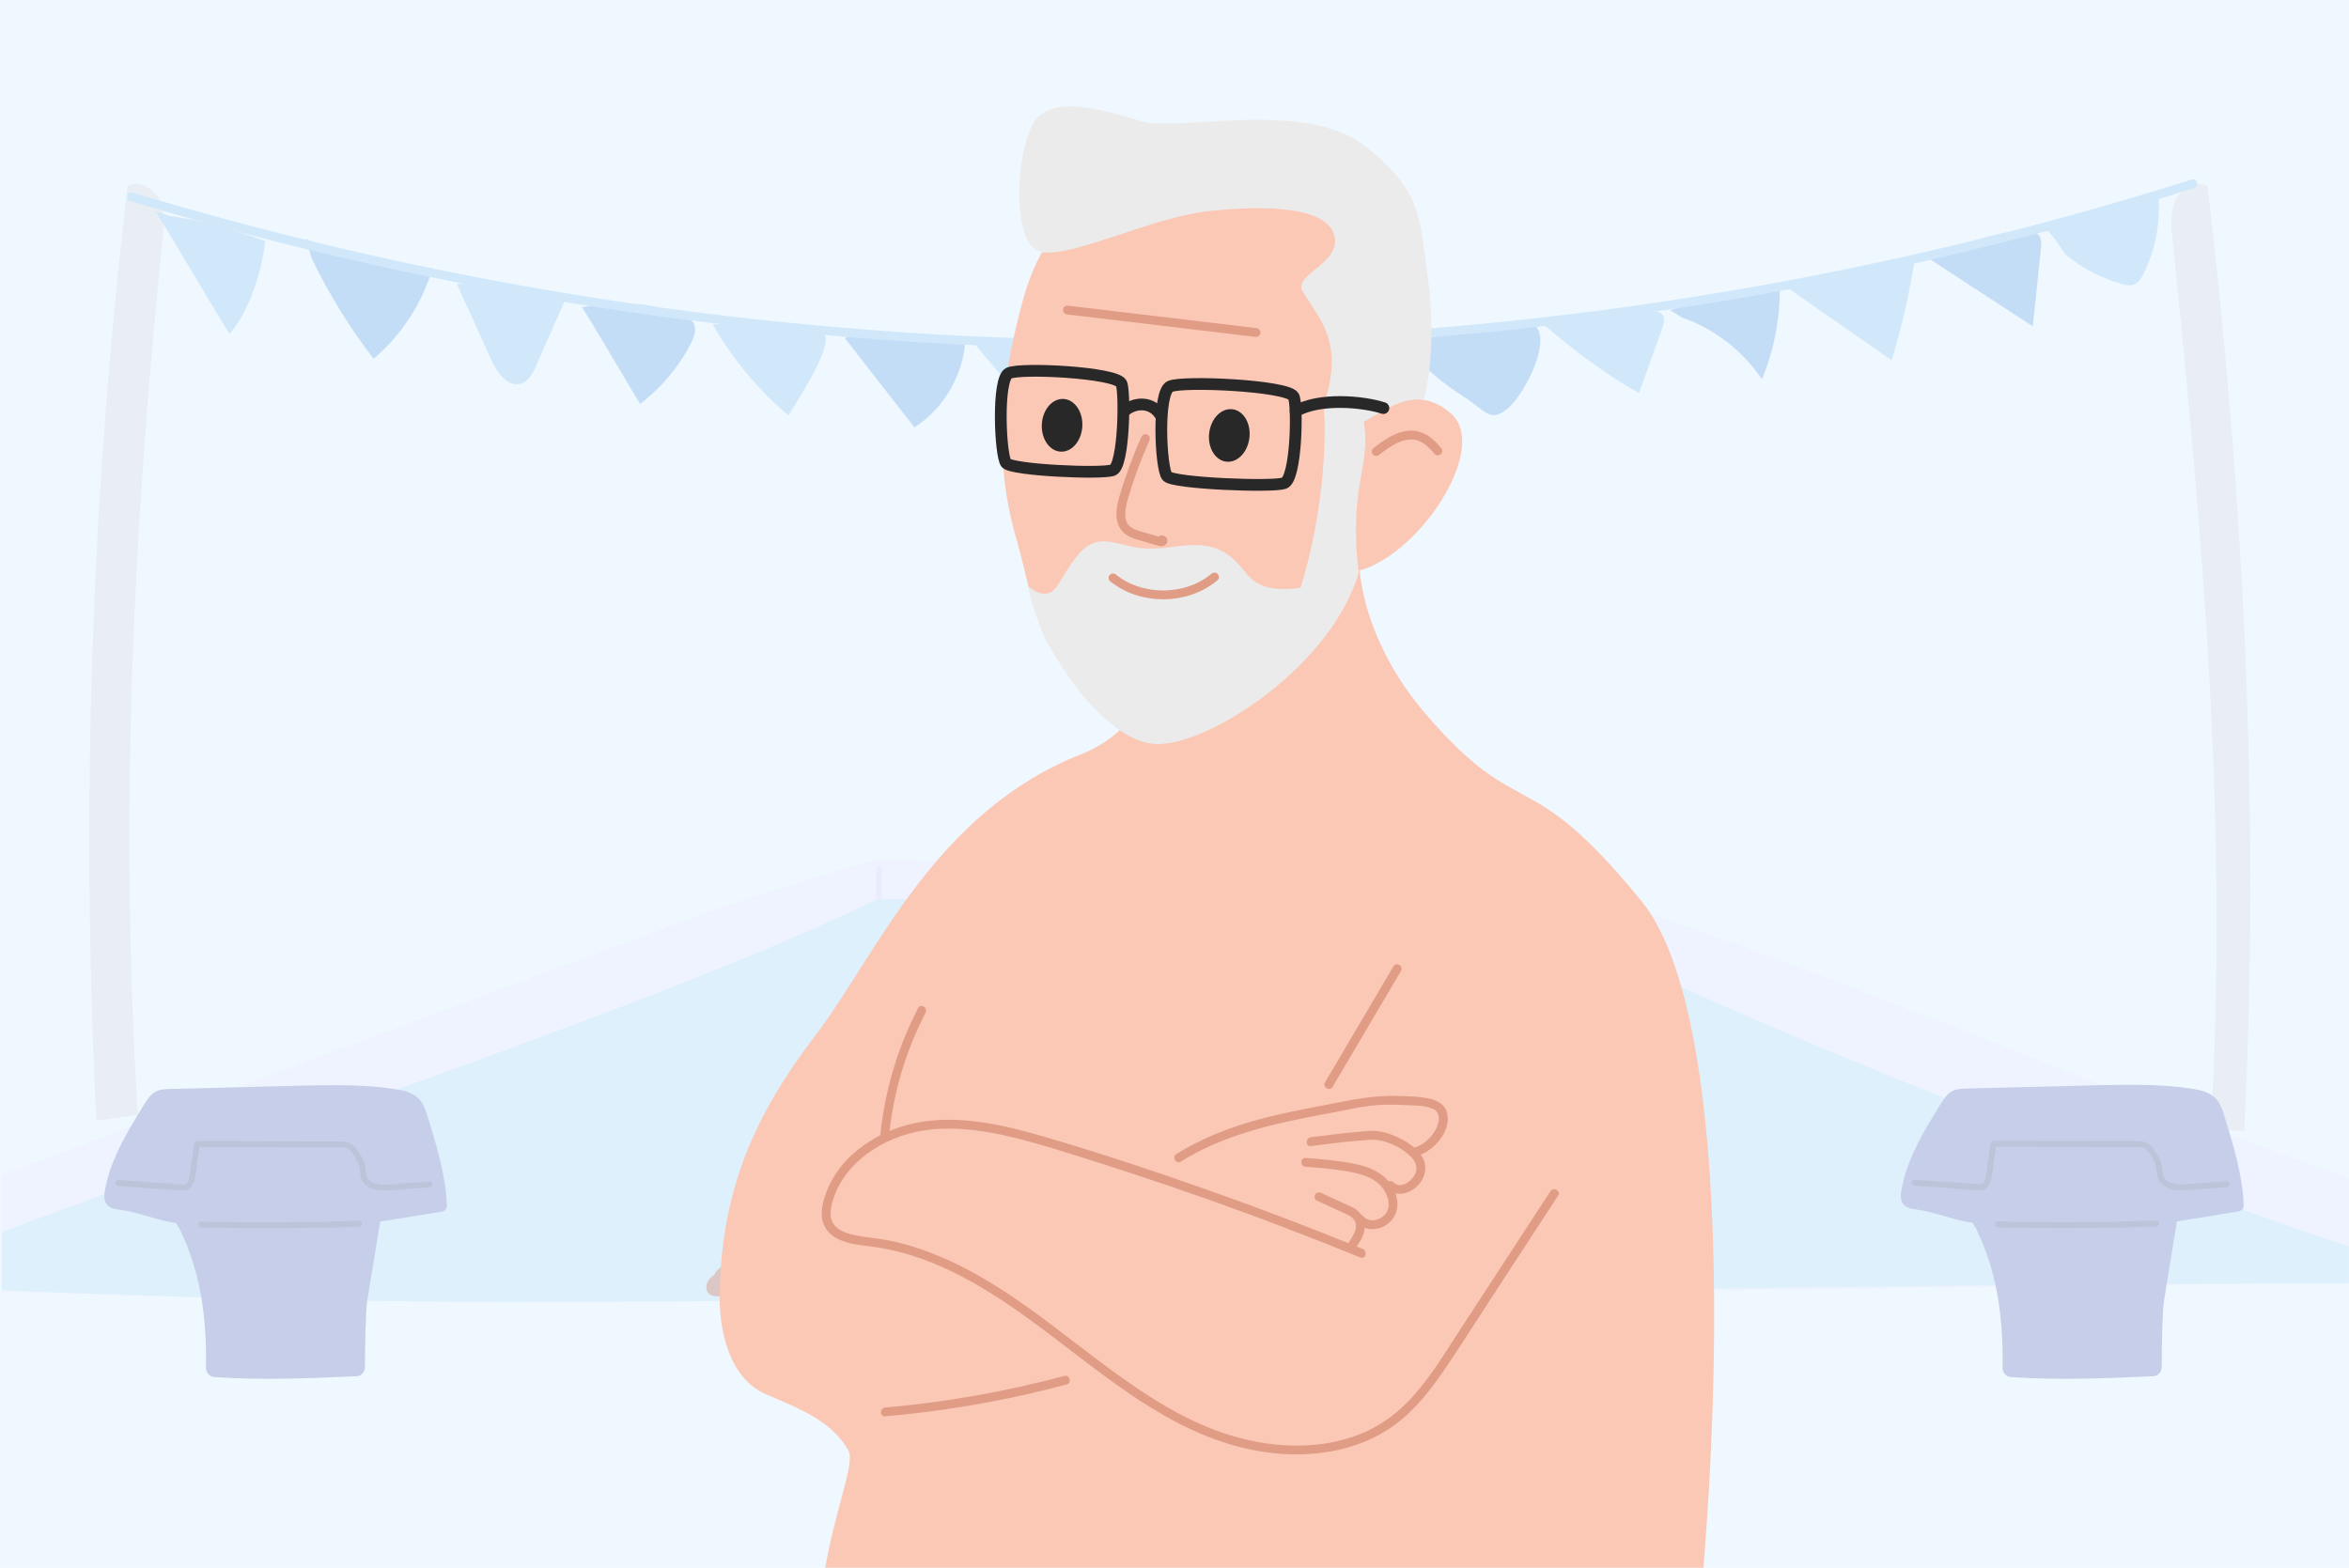 <?xml version="1.0" encoding="UTF-8"?>
<svg xmlns="http://www.w3.org/2000/svg" xmlns:xlink="http://www.w3.org/1999/xlink" viewBox="0 0 400 267">
  <defs>
    <style>
      .cls-1, .cls-2, .cls-3, .cls-4, .cls-5, .cls-6 {
        fill: none;
      }

      .cls-7 {
        fill: #ffbb5c;
      }

      .cls-2 {
        stroke-miterlimit: 10;
      }

      .cls-2, .cls-6 {
        stroke: #282828;
        stroke-width: 2px;
      }

      .cls-8 {
        fill: #ac826c;
      }

      .cls-9 {
        fill: #ebebeb;
      }

      .cls-10 {
        fill: #e09c85;
      }

      .cls-11 {
        fill: #70b8eb;
      }

      .cls-12 {
        fill: #454da1;
      }

      .cls-3 {
        stroke: #d1c9f7;
      }

      .cls-3, .cls-4, .cls-5, .cls-6 {
        stroke-linecap: round;
        stroke-linejoin: round;
      }

      .cls-13 {
        fill: #fbc8b6;
      }

      .cls-14 {
        fill: #a6d9f2;
      }

      .cls-15 {
        clip-path: url(#clippath-1);
      }

      .cls-16 {
        clip-path: url(#clippath-3);
      }

      .cls-17 {
        clip-path: url(#clippath-2);
      }

      .cls-18 {
        fill: #dd713c;
      }

      .cls-19 {
        fill: #3c8cdd;
      }

      .cls-20 {
        fill: #282828;
      }

      .cls-4 {
        stroke: #855c47;
      }

      .cls-21 {
        fill: #cf4517;
      }

      .cls-22 {
        opacity: .24;
      }

      .cls-23 {
        fill: #1a2066;
      }

      .cls-24 {
        fill: #ebe7fd;
      }

      .cls-25 {
        fill: #d1d1d1;
      }

      .cls-26 {
        fill: #eff7ff;
      }

      .cls-27 {
        clip-path: url(#clippath);
      }

      .cls-5 {
        stroke: #e09c85;
        stroke-width: 1.5px;
      }
    </style>
    <clipPath id="clippath">
      <rect class="cls-1" x="200" y="-302.02" width="181.09" height="253.95"/>
    </clipPath>
    <clipPath id="clippath-1">
      <rect class="cls-1" x=".32" y="111.95" width="399.65" height="150.83"/>
    </clipPath>
    <clipPath id="clippath-2">
      <rect class="cls-1" x="72.31" y="-302.02" width="205.55" height="253.95"/>
    </clipPath>
    <clipPath id="clippath-3">
      <rect class="cls-1" x="96.11" y="18.14" width="227.56" height="252.32"/>
    </clipPath>
  </defs>
  <g id="Background">
    <rect class="cls-26" x="-5.76" y="-11.11" width="422.4" height="289.22"/>
    <g class="cls-27">
      <g class="cls-22">
        <path id="Path_5458" data-name="Path 5458" class="cls-18" d="M235.98-26.06c-1.82-.02-7.05-.48-8.51.55-2.12,1.5,3.55,25.36,5.43,34.24,2.83,13.35,5.66,26.7,8.72,40.01,1.33,5.77,3.22,12.22,8.7,15.03,3.24,1.66,7.09,1.68,10.77,1.65l69.8-.35c4.07-.03,8.56-.2,11.54-2.83,1.77-1.56,2.72-3.76,3.62-5.89,5.34-12.62,10.68-25.28,14.56-38.38,1.28-4.32,2.4-8.68,3.89-12.94,1.7-4.82,3.88-9.49,5.13-14.43,1.3-5.11,4.97-13.6,1.14-15.17-8.04-1.64-23.3-.7-31.53-.77l-54.9-.47-48.36-.26Z"/>
      </g>
    </g>
    <g class="cls-22">
      <g class="cls-15">
        <g>
          <path class="cls-24" d="M453.6,218.13c-68.14-18.97-132.07-50.79-199.74-71.37,0,0-77.33.29-104.79-.34,0,0-20.25,5.84-30.69,9.72-55.61,20.71-111.22,41.42-166.84,62.13,2.34.18,4.68.36,7.03.54h3.19c72.76,2.47,143.68,3.42,216.48,2.48,14.97-.19,29.94-.39,44.92-.58,67.58-.88,135.17-1.76,202.75-2.64l27.7.06Z"/>
          <path class="cls-3" d="M149.66,148.1v4.96"/>
          <path class="cls-3" d="M253.86,148.7v4.96"/>
          <path class="cls-14" d="M149.38,153.16c-44.47,21.46-130.11,47.93-171.17,65.45,0,0,55.59,3.44,120.81,3.11,64.68-.32,80.49-.46,177.05-1.99,95.12-1.52,142.78-1.12,142.78-1.12-50.57-16.46-117.76-41.64-164.98-66.11l-104.48.66Z"/>
        </g>
      </g>
      <path class="cls-25" d="M23.46,189.84c-3.1-50.6-.92-98.7,4.23-149.13.23-2.22.44-4.57-.5-6.6-.94-2.03-3.5-3.48-5.47-2.42-6.2,52.78-7.97,106.07-5.3,159.14"/>
      <path class="cls-25" d="M376.43,192.51c3.1-50.6-1.32-101.37-6.48-151.79-.23-2.22-.44-4.57.5-6.6.94-2.03,3.5-3.48,5.47-2.42,6.2,52.78,8.91,107.8,6.24,160.87"/>
      <path class="cls-11" d="M26.47,35.98c3.95,6.28,8.68,14.62,12.63,20.9,3.38-4.01,5.52-10.61,6.05-15.83-5.33-1.9-10.72-3.57-16.33-4.28"/>
      <path class="cls-19" d="M53.1,44.04c2.9,6.03,6.43,11.76,10.51,17.06,4.77-4.02,8.31-9.48,10.05-15.47-7.47.46-15.06-1.28-21.58-4.96"/>
      <path class="cls-11" d="M77.79,48.33c1.96,4.33,3.92,8.65,5.88,12.98.98,2.16,2.82,4.74,5.08,4.01,1.31-.42,2-1.81,2.56-3.07,1.6-3.65,3.21-7.3,4.81-10.94-5.03-1.05-10.05-2.11-15.08-3.16"/>
      <path class="cls-19" d="M100.6,54.7c2.8,4.7,5.6,9.39,8.4,14.09,3.57-2.7,6.53-6.22,8.6-10.2.58-1.12,1.09-2.5.48-3.61-.45-.83-1.39-1.24-2.28-1.56-5.32-1.91-11.17-2.28-16.69-1.08"/>
      <path class="cls-11" d="M121.36,55.21c3.14,5.68,7.91,11.36,12.89,15.52,1.54-2.48,8.51-13.13,5.72-13.99-4.12-1.26-15.01-1.53-18.6-1.53"/>
      <path class="cls-19" d="M143.92,57.66c3.93,5.04,7.86,10.09,11.79,15.13,5.21-3.34,8.59-9.37,8.7-15.56-6.39,1.22-13.06.93-19.32-.85"/>
      <path class="cls-11" d="M166.04,58.65c4.45,5.49,10.68,12.36,16.12,16.88,2.7-5.4,4.93-11.04,6.65-16.84-7.19.76-14.5.52-21.62-.71"/>
      <path class="cls-19" d="M192.09,60.09c.89-.66-1.24-1.62-1.59-.57-.35,1.05.64,2.02,1.53,2.68,5.57,4.16,11.15,8.33,16.72,12.49,2-5.69,4-11.38,6.01-17.07-6.9,1.01-13.91,1.25-20.86.71"/>
      <path class="cls-11" d="M214.76,59.13c3.65,5.67,9.55,11.25,15.85,13.66,2.32-5.05,4.65-10.1,6.97-15.15-6.9-.44-13.85.03-20.62,1.42"/>
      <path class="cls-19" d="M240.26,60.03c2.75,2.96,5.41,5.27,9.24,7.7,3.4,2.16,4.23,4.4,7.3,1.78,3.07-2.62,7.76-12.26,4.26-14.28-2.01-1.16-4.89.5-7.19.81-5.02.68-10.03,1.37-15.05,2.05"/>
      <path class="cls-11" d="M262.83,55.23c4.64,4.05,10.87,8.75,16.27,11.71,1.32-3.66,2.63-7.33,3.95-10.99.27-.76.53-1.66.06-2.32-.52-.73-1.6-.7-2.49-.59-5.15.63-10.3,1.26-15.45,1.88"/>
      <path class="cls-19" d="M284.43,52.81s1.9,1.24,1.9,1.24c5.55,1.9,10.44,5.67,13.69,10.55,2.04-4.88,3.08-10.16,3.05-15.45-5.22.91-10.45,1.83-15.67,2.74"/>
      <path class="cls-11" d="M307.09,48.03c-1.76.01-.72,1.11-2.48,1.12,5.23,3.72,12.27,8.49,17.5,12.21,1.67-5.47,2.96-11.05,3.87-16.69-5.31,1.49-10.42,1.68-16.53,3.29"/>
      <path class="cls-19" d="M328.57,44.1c5.86,3.83,11.72,7.66,17.58,11.48.46-4.37.92-8.74,1.38-13.11.09-.84.15-1.77-.37-2.43-.64-.81-1.83-.83-2.86-.74-4.75.42-9.4,1.85-13.58,4.15"/>
      <path class="cls-11" d="M348.35,39.27c.64-.34,2.98,3.75,3.55,4.21,2.8,2.27,6.01,3.93,9.4,4.88.7.2,1.46.36,2.14.07.75-.32,1.22-1.11,1.6-1.87,1.95-3.92,2.84-8.46,2.53-12.9-5.99,1-12.65,1.7-18.08,4.64"/>
      <path class="cls-11" d="M373.25,30.57c-11.04,3.48-22.17,6.64-33.4,9.46-11.26,2.83-22.6,5.32-34.01,7.49-11.38,2.16-22.82,3.98-34.3,5.47-11.51,1.49-23.07,2.64-34.65,3.46-11.54.82-23.11,1.3-34.68,1.45-11.57.15-23.15-.03-34.71-.54-11.56-.51-23.11-1.36-34.62-2.54-11.52-1.18-23.01-2.69-34.44-4.54-11.42-1.85-22.79-4.03-34.08-6.55-11.29-2.52-22.51-5.36-33.64-8.54-2.73-.78-5.45-1.58-8.16-2.4-.93-.28-1.32,1.17-.4,1.45,11.15,3.36,22.4,6.4,33.74,9.09,11.26,2.67,22.59,5.01,33.99,7.02,11.46,2.02,22.98,3.7,34.54,5.05,11.49,1.34,23.03,2.35,34.58,3.03,11.63.68,23.28,1.02,34.93,1.03s23.14-.32,34.7-.98c11.63-.66,23.24-1.66,34.81-3,11.48-1.33,22.93-2.98,34.32-4.97,11.47-2,22.89-4.34,34.22-7.02,11.26-2.66,22.44-5.65,33.53-8.97,2.72-.81,5.43-1.65,8.13-2.5.92-.29.53-1.74-.4-1.45h0Z"/>
      <g>
        <path class="cls-12" d="M336.38,209.02c3.77,7.57,4.75,15.5,4.63,23.95-.01.81.6,1.49,1.41,1.55,8.62.57,15.6.22,24.23-.14.81-.03,1.45-.7,1.45-1.51.02-3.8.11-9.61.41-11.45.73-4.47,1.46-8.94,2.19-13.41,3.39-.55,6.79-1.09,10.18-1.64.38-.06.79-.14,1.01-.45.19-.26.18-.6.17-.92-.25-5.07-1.76-9.99-3.25-14.84-.34-1.11-.71-2.26-1.51-3.09-1.05-1.09-2.64-1.44-4.14-1.67-5.56-.83-11.21-.69-16.83-.55-7.16.18-14.32.36-21.48.54-.78.02-1.6.05-2.3.38-.96.46-1.56,1.41-2.12,2.31-2.83,4.56-5.71,9.27-6.64,14.56-.15.83-.22,1.77.3,2.43.53.68,1.48.83,2.33.93,2.71.32,6.78,1.93,9.49,2.25"/>
        <path class="cls-23" d="M326.03,201.93c1.86.13,3.71.25,5.57.38,1.83.13,3.7.38,5.54.38,1.35,0,1.85-1.15,2.03-2.32.28-1.81.51-3.63.77-5.45l-.48.37c6.32.02,12.64.04,18.96.06,1.57,0,3.14,0,4.71.01.66,0,1.57-.14,2.16.24s.94,1.12,1.27,1.68c.37.62.6,1.23.68,1.95.07.63.1,1.26.41,1.83.46.86,1.37,1.32,2.29,1.51,1.29.26,2.61.1,3.9,0,1.76-.13,3.53-.26,5.29-.39.64-.05.64-1.05,0-1-1.52.11-3.05.22-4.57.33-1.29.09-2.62.29-3.92.15-1.18-.12-2.16-.61-2.35-1.88-.09-.62-.1-1.24-.31-1.83-.23-.65-.59-1.24-.97-1.82-.69-1.07-1.4-1.72-2.72-1.77-1.59-.05-3.18-.01-4.76-.02-3.14,0-6.28-.02-9.42-.03-3.55-.01-7.1-.02-10.66-.03-.2,0-.45.15-.48.37-.22,1.58-.44,3.16-.67,4.74-.08.6-.11,1.29-.39,1.83-.37.72-1.31.43-1.98.38-3.3-.23-6.6-.45-9.9-.68-.64-.04-.64.96,0,1h0Z"/>
        <path class="cls-23" d="M340.19,209.01c8.99.21,17.98.17,26.96-.13.64-.02.64-1.02,0-1-8.98.29-17.97.34-26.96.13-.64-.02-.64.98,0,1h0Z"/>
      </g>
      <g>
        <path class="cls-12" d="M184.78,207.58c3.98,7.99,5.02,16.36,4.89,25.28-.01.86.64,1.58,1.49,1.63,9.1.6,16.47.24,25.57-.15.85-.04,1.53-.74,1.53-1.59.02-4.02.12-10.15.43-12.09.77-4.72,1.54-9.43,2.31-14.15,3.58-.58,7.16-1.15,10.74-1.73.4-.06.84-.15,1.07-.48.2-.27.19-.63.18-.97-.26-5.35-1.85-10.54-3.43-15.66-.36-1.17-.75-2.38-1.59-3.26-1.11-1.15-2.79-1.52-4.37-1.76-5.87-.88-11.83-.73-17.77-.58-7.56.19-15.11.38-22.67.57-.83.02-1.68.05-2.43.41-1.01.48-1.65,1.48-2.24,2.44-2.98,4.82-6.03,9.79-7.01,15.37-.15.88-.23,1.86.31,2.57.56.72,1.56.88,2.46.99,2.86.34,7.15,2.04,10.02,2.38"/>
        <path class="cls-23" d="M173.85,200.08c3.86.26,7.74.66,11.61.79,1.48.05,2.04-1.13,2.23-2.42.29-1.91.54-3.83.81-5.75l-.48.37c6.68.02,13.36.04,20.05.06,1.66,0,3.32.01,4.98.02.69,0,1.61-.14,2.23.24.57.35.94,1.09,1.28,1.64.38.63.69,1.27.79,2s.09,1.41.41,2.06c.47.94,1.43,1.45,2.43,1.66,1.34.27,2.72.11,4.07,0,1.88-.14,3.76-.27,5.64-.41.64-.05.64-1.05,0-1-1.63.12-3.27.24-4.9.36-1.33.1-2.69.3-4.02.16s-2.34-.64-2.54-2.01c-.1-.68-.11-1.34-.34-1.99s-.62-1.27-1-1.87c-.72-1.11-1.46-1.8-2.84-1.84-1.64-.05-3.29-.01-4.93-.02-3.36-.01-6.72-.02-10.08-.03-3.74-.01-7.47-.02-11.21-.04-.2,0-.45.15-.48.37-.24,1.68-.47,3.35-.71,5.03-.09.64-.11,1.4-.45,1.97-.42.71-1.45.4-2.14.35-3.46-.24-6.93-.47-10.39-.71-.64-.04-.64.96,0,1h0Z"/>
        <path class="cls-23" d="M188.8,207.55c9.49.22,18.98.18,28.46-.13.64-.02.64-1.02,0-1-9.48.31-18.97.36-28.46.13-.64-.02-.64.98,0,1h0Z"/>
      </g>
      <g>
        <path class="cls-12" d="M30.46,209.05c3.77,7.56,4.75,15.48,4.62,23.92-.01.81.6,1.49,1.41,1.55,8.61.57,15.58.22,24.2-.14.81-.03,1.45-.7,1.45-1.51.02-3.8.11-9.6.41-11.44.73-4.46,1.46-8.93,2.19-13.39,3.39-.54,6.78-1.09,10.17-1.63.38-.06.79-.14,1.01-.45.19-.26.18-.6.17-.92-.25-5.07-1.75-9.97-3.25-14.82-.34-1.11-.71-2.25-1.51-3.09-1.05-1.09-2.64-1.44-4.13-1.66-5.55-.83-11.2-.69-16.81-.55-7.15.18-14.3.36-21.45.54-.78.02-1.59.05-2.3.38-.96.46-1.56,1.4-2.12,2.3-2.82,4.56-5.7,9.26-6.64,14.54-.15.83-.22,1.76.3,2.43.53.68,1.48.83,2.33.93,2.71.32,6.77,1.93,9.48,2.25"/>
        <path class="cls-23" d="M20.12,201.97c3.65.25,7.32.62,10.98.75,1.37.05,1.93-1.02,2.13-2.23.29-1.83.52-3.68.78-5.52l-.48.37c6.27.02,12.54.04,18.81.06,1.57,0,3.14,0,4.7.01.64,0,1.44-.12,2.05.12.65.26,1.04,1.05,1.39,1.61.37.6.67,1.22.77,1.92.09.64.08,1.29.36,1.89.41.89,1.28,1.4,2.2,1.61,1.27.3,2.58.14,3.86.05,1.83-.13,3.65-.27,5.48-.4.64-.05.64-1.05,0-1-1.58.12-3.15.23-4.73.35-1.26.09-2.56.29-3.82.13s-2.13-.7-2.28-2.01c-.07-.61-.11-1.21-.32-1.79-.24-.65-.61-1.24-.99-1.81-.7-1.07-1.44-1.64-2.76-1.68-1.55-.04-3.11-.01-4.66-.02-3.14,0-6.27-.02-9.41-.03-3.55-.01-7.1-.02-10.64-.03-.2,0-.45.15-.48.37-.23,1.65-.46,3.3-.69,4.95-.08.55-.11,1.2-.4,1.68-.4.66-1.42.35-2.06.31-3.25-.22-6.51-.45-9.76-.67-.64-.04-.64.96,0,1h0Z"/>
        <path class="cls-23" d="M34.26,209.04c8.98.21,17.96.17,26.93-.13.64-.02.64-1.02,0-1-8.97.29-17.95.34-26.93.13-.64-.02-.64.98,0,1h0Z"/>
      </g>
    </g>
    <g class="cls-22">
      <path class="cls-21" d="M122.72,216.55c1.54-.61,3.69-1.03,4.53.4.62,1.05-.05,2.48-1.09,3.11s-2.32.68-3.54.71c-.67.02-1.43,0-1.92-.46-.57-.54-.52-1.5-.11-2.17s1.1-1.11,1.76-1.52"/>
      <path class="cls-21" d="M123.9,215.21c1.52-.6,3.63-1.02,4.46.38.61,1.03-.04,2.44-1.07,3.06s-2.28.67-3.48.7c-.66.02-1.4,0-1.89-.45-.56-.53-.52-1.48-.11-2.14s1.08-1.09,1.73-1.5"/>
      <path class="cls-21" d="M125.08,213.87c1.49-.6,3.57-1.01,4.39.37.6,1.01-.04,2.4-1.05,3.01s-2.25.66-3.43.7c-.65.02-1.38,0-1.86-.44-.55-.52-.51-1.45-.11-2.1s1.06-1.08,1.7-1.48"/>
      <path class="cls-21" d="M126.27,212.53c1.47-.59,3.51-1,4.32.35.59,1-.03,2.36-1.02,2.97s-2.21.66-3.37.69c-.64.02-1.36.01-1.83-.43-.54-.51-.51-1.43-.12-2.07s1.04-1.06,1.67-1.46"/>
      <path class="cls-21" d="M127.45,211.19c1.44-.58,3.45-1,4.25.34.59.98-.03,2.32-1,2.92s-2.17.65-3.31.69c-.63.02-1.34.02-1.8-.42-.54-.5-.5-1.4-.12-2.03s1.02-1.05,1.64-1.44"/>
      <path class="cls-21" d="M128.63,209.85c1.41-.58,3.39-.99,4.17.32.58.96-.02,2.28-.98,2.87s-2.13.65-3.25.68c-.62.02-1.31.02-1.77-.41-.53-.49-.49-1.38-.12-2s1-1.03,1.61-1.42"/>
      <path class="cls-21" d="M129.81,208.51c1.39-.57,3.33-.98,4.1.31.57.94-.02,2.24-.95,2.82s-2.09.64-3.2.68c-.61.02-1.29.02-1.74-.39-.52-.48-.49-1.36-.12-1.96s.98-1.01,1.58-1.4"/>
      <path class="cls-21" d="M130.99,207.17c1.36-.56,3.27-.97,4.03.29.56.93-.01,2.2-.93,2.78s-2.06.63-3.14.67c-.6.02-1.27.02-1.71-.38-.51-.47-.48-1.33-.13-1.93s.96-1,1.55-1.38"/>
      <path class="cls-21" d="M132.18,205.83c1.34-.56,3.21-.96,3.96.28.56.91,0,2.16-.91,2.73s-2.02.63-3.08.67c-.59.02-1.25.03-1.68-.37-.51-.46-.48-1.31-.13-1.89s.94-.98,1.52-1.36"/>
      <path class="cls-21" d="M133.36,204.49c1.31-.55,3.15-.95,3.89.26.55.89,0,2.13-.88,2.68s-1.98.62-3.03.67c-.58.03-1.22.03-1.65-.36-.5-.45-.47-1.28-.13-1.86s.92-.97,1.49-1.34"/>
      <path class="cls-21" d="M134.54,203.16c1.29-.54,3.09-.94,3.82.25.54.87,0,2.09-.86,2.64s-1.94.61-2.97.66c-.57.03-1.2.03-1.62-.35-.49-.44-.47-1.26-.13-1.83s.91-.95,1.46-1.32"/>
      <path class="cls-21" d="M135.72,201.82c1.26-.54,3.03-.93,3.75.23.53.85.01,2.05-.84,2.59s-1.91.61-2.91.66c-.56.03-1.18.03-1.59-.34-.48-.43-.46-1.23-.14-1.79s.89-.94,1.43-1.3"/>
      <path class="cls-21" d="M136.91,200.48c1.24-.53,2.97-.92,3.68.22.52.84.02,2.01-.81,2.54s-1.87.6-2.85.65c-.55.03-1.16.04-1.56-.33-.47-.42-.46-1.21-.14-1.76s.87-.92,1.39-1.28"/>
      <path class="cls-21" d="M138.09,199.14c1.21-.52,2.91-.91,3.61.2.52.82.02,1.97-.79,2.5s-1.83.6-2.8.65c-.54.03-1.13.04-1.53-.32-.47-.42-.45-1.18-.14-1.72s.85-.91,1.36-1.26"/>
      <path class="cls-21" d="M139.27,197.8c1.19-.52,2.85-.9,3.54.19.51.8.03,1.93-.77,2.45s-1.79.59-2.74.64c-.53.03-1.11.04-1.5-.31-.46-.41-.45-1.16-.14-1.69s.83-.89,1.33-1.23"/>
      <path class="cls-21" d="M140.45,196.46c1.16-.51,2.79-.89,3.47.17.5.78.03,1.89-.75,2.4s-1.75.58-2.68.64c-.51.03-1.09.04-1.48-.3-.45-.4-.44-1.13-.14-1.65s.81-.88,1.3-1.21"/>
      <path class="cls-21" d="M141.63,195.12c1.13-.5,2.73-.88,3.4.16.49.77.04,1.85-.72,2.35s-1.72.58-2.62.64c-.5.03-1.07.05-1.45-.29-.44-.39-.44-1.11-.15-1.62s.79-.86,1.27-1.19"/>
      <path class="cls-21" d="M142.82,193.78c1.11-.49,2.67-.87,3.33.14.49.75.04,1.81-.7,2.31s-1.68.57-2.57.63c-.49.03-1.04.05-1.42-.28-.43-.38-.43-1.08-.15-1.58s.77-.85,1.24-1.17"/>
      <path class="cls-21" d="M144,192.44c1.08-.49,2.6-.86,3.26.13.48.73.05,1.77-.68,2.26s-1.64.56-2.51.63c-.48.03-1.02.05-1.39-.26-.43-.37-.42-1.06-.15-1.55s.75-.83,1.21-1.15"/>
      <path class="cls-21" d="M145.18,191.1c1.06-.48,2.54-.86,3.18.11.47.71.05,1.74-.65,2.21s-1.6.56-2.45.62c-.47.04-1,.05-1.36-.25-.42-.36-.42-1.03-.15-1.52s.73-.81,1.18-1.13"/>
      <path class="cls-21" d="M146.36,189.76c1.03-.47,2.48-.85,3.11.1.46.69.06,1.7-.63,2.17s-1.56.55-2.4.62c-.46.04-.98.06-1.33-.24-.41-.35-.41-1.01-.16-1.48s.71-.8,1.15-1.11"/>
      <path class="cls-21" d="M147.55,188.42c1.01-.47,2.42-.84,3.04.09.45.68.07,1.66-.61,2.12s-1.53.54-2.34.61c-.45.04-.95.06-1.3-.23-.4-.34-.41-.98-.16-1.45s.69-.78,1.12-1.09"/>
      <path class="cls-21" d="M148.73,187.08c.98-.46,2.36-.83,2.97.07.45.66.07,1.62-.58,2.07s-1.49.54-2.28.61c-.44.04-.93.06-1.27-.22-.39-.33-.4-.96-.16-1.41s.67-.77,1.09-1.07"/>
      <path class="cls-21" d="M149.91,185.75c.96-.45,2.3-.82,2.9.06.44.64.08,1.58-.56,2.03s-1.45.53-2.22.6c-.43.04-.91.07-1.24-.21-.39-.32-.4-.93-.16-1.38s.65-.75,1.06-1.05"/>
      <path class="cls-21" d="M151.09,184.41c.93-.45,2.24-.81,2.83.04.43.62.08,1.54-.54,1.98s-1.41.53-2.17.6c-.42.04-.89.07-1.21-.2-.38-.31-.39-.91-.17-1.34s.63-.74,1.03-1.03"/>
      <path class="cls-21" d="M152.28,183.07c.9-.44,2.18-.8,2.76.03.42.61.09,1.5-.51,1.93s-1.37.52-2.11.6c-.41.04-.86.07-1.18-.19-.37-.3-.39-.89-.17-1.31s.61-.72,1-1.01"/>
      <path class="cls-21" d="M153.46,181.73c.88-.43,2.12-.79,2.69.01.42.59.09,1.46-.49,1.89s-1.34.51-2.05.59c-.4.04-.84.07-1.15-.18-.36-.29-.38-.86-.17-1.27s.59-.71.96-.99"/>
      <path class="cls-21" d="M154.64,180.39c.85-.43,2.06-.78,2.62,0,.41.57.1,1.42-.47,1.84s-1.3.51-2,.59c-.39.04-.82.08-1.12-.17-.35-.28-.38-.84-.17-1.24s.57-.69.93-.97"/>
      <path class="cls-21" d="M155.82,179.05c.83-.42,2-.77,2.55-.02.4.55.1,1.38-.44,1.79s-1.26.5-1.94.58c-.38.04-.8.08-1.09-.16-.35-.27-.37-.81-.18-1.21s.55-.68.9-.94"/>
      <path class="cls-21" d="M157,177.71c.8-.41,1.94-.76,2.48-.03.39.54.11,1.35-.42,1.74s-1.22.49-1.88.58c-.37.05-.77.08-1.06-.14-.34-.26-.37-.79-.18-1.17s.54-.66.87-.92"/>
      <path class="cls-21" d="M158.19,176.37c.78-.41,1.88-.75,2.41-.05.38.52.11,1.31-.4,1.7s-1.18.49-1.82.57c-.35.05-.75.08-1.03-.13-.33-.25-.36-.76-.18-1.14s.52-.65.84-.9"/>
      <path class="cls-21" d="M159.37,175.03c.75-.4,1.82-.74,2.34-.06.38.5.12,1.27-.38,1.65s-1.15.48-1.77.57c-.34.05-.73.09-1.01-.12-.32-.24-.35-.74-.18-1.1s.5-.63.81-.88"/>
      <path class="cls-21" d="M160.55,173.69c.73-.39,1.76-.73,2.27-.08.37.48.13,1.23-.35,1.6s-1.11.48-1.71.56c-.33.05-.71.09-.98-.11-.31-.23-.35-.71-.19-1.07s.48-.61.78-.86"/>
      <path class="cls-21" d="M161.73,172.35c.7-.39,1.7-.73,2.19-.09.36.46.13,1.19-.33,1.56s-1.07.47-1.65.56c-.32.05-.68.09-.95-.1-.31-.22-.34-.69-.19-1.03s.46-.6.75-.84"/>
      <path class="cls-21" d="M162.92,171.01c.68-.38,1.64-.72,2.12-.11.35.45.14,1.15-.31,1.51s-1.03.46-1.6.56c-.31.05-.66.09-.92-.09-.3-.21-.34-.66-.19-1s.44-.58.72-.82"/>
      <path class="cls-21" d="M164.1,169.67c.65-.37,1.58-.71,2.05-.12.35.43.14,1.11-.28,1.46s-.99.46-1.54.55c-.3.05-.64.1-.89-.08-.29-.2-.33-.64-.19-.96s.42-.57.69-.8"/>
      <path class="cls-21" d="M165.28,168.34c.62-.37,1.52-.7,1.98-.14.34.41.15,1.07-.26,1.42s-.96.45-1.48.55c-.29.05-.62.1-.86-.07-.28-.19-.33-.61-.2-.93s.4-.55.66-.78"/>
      <path class="cls-21" d="M166.46,167c.6-.36,1.46-.69,1.91-.15.33.39.15,1.03-.24,1.37s-.92.44-1.42.54c-.28.05-.59.1-.83-.06-.27-.18-.32-.59-.2-.9s.38-.54.63-.76"/>
      <path class="cls-21" d="M167.65,165.66c.57-.35,1.4-.68,1.84-.17.32.38.16.99-.21,1.32s-.88.44-1.37.54c-.27.06-.57.1-.8-.05-.27-.18-.32-.56-.2-.86s.36-.52.6-.74"/>
      <path class="cls-21" d="M168.83,164.32c.55-.35,1.34-.67,1.77-.18.32.36.16.96-.19,1.27s-.84.43-1.31.53c-.26.06-.55.11-.77-.04-.26-.17-.31-.54-.2-.83s.34-.51.57-.72"/>
      <path class="cls-21" d="M170.01,162.98c.52-.34,1.28-.66,1.7-.2.31.34.17.92-.17,1.23s-.81.43-1.25.53c-.25.06-.53.11-.74-.02-.25-.16-.31-.51-.2-.79s.32-.49.53-.7"/>
      <path class="cls-21" d="M171.19,161.64c.5-.33,1.22-.65,1.63-.21.3.32.17.88-.14,1.18s-.77.42-1.19.52c-.24.06-.5.11-.71-.01-.24-.15-.3-.49-.21-.76s.3-.48.5-.68"/>
      <path class="cls-21" d="M172.37,160.3c.47-.33,1.16-.64,1.56-.23.29.3.18.84-.12,1.13s-.73.41-1.14.52c-.23.06-.48.12-.68,0-.23-.14-.3-.47-.21-.72s.28-.46.47-.65"/>
      <path class="cls-21" d="M173.56,158.96c.45-.32,1.1-.63,1.49-.24.28.29.19.8-.1,1.09s-.69.41-1.08.52c-.22.06-.46.12-.65,0-.23-.13-.29-.44-.21-.69s.26-.45.44-.63"/>
      <path class="cls-21" d="M174.74,157.62c.42-.31,1.04-.62,1.42-.26.28.27.19.76-.07,1.04s-.65.4-1.02.51c-.2.06-.44.12-.62.02-.22-.12-.28-.42-.21-.65s.24-.43.41-.61"/>
      <path class="cls-21" d="M175.92,156.28c.4-.31.98-.61,1.35-.27.27.25.2.72-.05.99s-.62.39-.97.51c-.19.06-.41.12-.59.03-.21-.11-.28-.39-.22-.62s.22-.41.38-.59"/>
      <path class="cls-21" d="M177.1,154.94c.37-.3.92-.6,1.28-.29.26.23.2.68-.03.95s-.58.39-.91.5c-.18.06-.39.13-.57.04-.2-.1-.27-.37-.22-.59s.2-.4.35-.57"/>
    </g>
    <g class="cls-22">
      <path class="cls-21" d="M279.52,214.98c-1.5-.59-3.59-1.01-4.41.39-.6,1.02.05,2.41,1.06,3.03,1.02.61,2.26.66,3.45.69.66.02,1.39,0,1.87-.45.55-.53.51-1.47.11-2.12s-1.07-1.08-1.72-1.49"/>
      <path class="cls-21" d="M278.37,213.68c-1.48-.59-3.54-1-4.35.37-.59,1.01.04,2.38,1.04,2.98,1,.61,2.23.65,3.4.68.65.02,1.37,0,1.84-.44.55-.52.5-1.44.11-2.08s-1.05-1.06-1.69-1.47"/>
      <path class="cls-21" d="M277.22,212.37c-1.45-.58-3.48-.99-4.28.36-.59.99.04,2.34,1.02,2.94.98.6,2.19.65,3.34.68.64.02,1.35,0,1.81-.43.54-.51.5-1.42.11-2.05s-1.03-1.05-1.66-1.45"/>
      <path class="cls-21" d="M276.07,211.07c-1.43-.57-3.42-.98-4.21.34-.58.97.03,2.3,1,2.89.96.59,2.15.64,3.28.68.63.02,1.32.01,1.78-.42.53-.5.49-1.39.11-2.01s-1.02-1.03-1.63-1.43"/>
      <path class="cls-21" d="M274.91,209.76c-1.4-.57-3.36-.97-4.14.33-.57.95.03,2.26.97,2.84.95.58,2.12.64,3.23.67.62.02,1.3.01,1.75-.41.52-.49.49-1.37.12-1.98s-1-1.02-1.6-1.41"/>
      <path class="cls-21" d="M273.76,208.46c-1.38-.56-3.3-.96-4.07.31-.56.94.02,2.22.95,2.8.93.58,2.08.63,3.17.67.61.02,1.28.02,1.72-.4.52-.48.48-1.34.12-1.95s-.98-1-1.57-1.38"/>
      <path class="cls-21" d="M272.61,207.15c-1.35-.55-3.24-.95-4,.3-.56.92.02,2.19.93,2.75s2.04.62,3.12.66c.6.02,1.26.02,1.7-.38.51-.47.48-1.32.12-1.91s-.96-.99-1.54-1.36"/>
      <path class="cls-21" d="M271.46,205.85c-1.33-.55-3.18-.94-3.93.29-.55.9.01,2.15.91,2.71.9.56,2.01.62,3.06.66.58.02,1.24.02,1.67-.37.5-.46.47-1.3.12-1.88s-.94-.97-1.51-1.34"/>
      <path class="cls-21" d="M270.3,204.54c-1.3-.54-3.13-.93-3.86.27-.54.88,0,2.11.88,2.66s1.97.61,3,.65c.57.02,1.21.02,1.64-.36.49-.45.47-1.27.12-1.85s-.92-.96-1.48-1.32"/>
      <path class="cls-21" d="M269.15,203.23c-1.28-.53-3.07-.92-3.79.26-.53.87,0,2.07.86,2.62.86.54,1.93.6,2.95.65.56.02,1.19.03,1.61-.35.48-.44.46-1.25.13-1.81s-.9-.94-1.45-1.3"/>
      <path class="cls-21" d="M268,201.93c-1.25-.53-3.01-.92-3.72.24-.53.85,0,2.03.84,2.57.84.54,1.89.6,2.89.64.55.03,1.17.03,1.58-.34.48-.43.46-1.22.13-1.78s-.88-.93-1.42-1.28"/>
      <path class="cls-21" d="M266.85,200.62c-1.23-.52-2.95-.91-3.66.23-.52.83-.01,2,.82,2.52s1.86.59,2.84.64c.54.03,1.15.03,1.55-.33.47-.42.45-1.2.13-1.75s-.86-.91-1.39-1.26"/>
      <path class="cls-21" d="M265.69,199.32c-1.21-.52-2.89-.9-3.59.21-.51.82-.02,1.96.79,2.48.81.52,1.82.59,2.78.64.53.03,1.13.04,1.52-.32.46-.41.45-1.18.13-1.71s-.84-.9-1.36-1.24"/>
      <path class="cls-21" d="M264.54,198.01c-1.18-.51-2.83-.89-3.52.2-.5.8-.02,1.92.77,2.43.79.51,1.78.58,2.73.63.52.03,1.1.04,1.5-.31.45-.4.44-1.15.14-1.68s-.83-.88-1.33-1.22"/>
      <path class="cls-21" d="M263.39,196.71c-1.16-.5-2.77-.88-3.45.18-.5.78-.03,1.88.75,2.39.78.51,1.75.57,2.67.63.51.03,1.08.04,1.47-.3.45-.4.44-1.13.14-1.65s-.81-.87-1.3-1.2"/>
      <path class="cls-21" d="M262.24,195.4c-1.13-.5-2.72-.87-3.38.17-.49.76-.03,1.84.73,2.34s1.71.57,2.61.62c.5.03,1.06.04,1.44-.29.44-.39.43-1.1.14-1.61s-.79-.85-1.27-1.18"/>
      <path class="cls-21" d="M261.08,194.1c-1.11-.49-2.66-.86-3.31.16-.48.75-.04,1.81.7,2.3s1.67.56,2.56.62c.49.03,1.04.05,1.41-.28.43-.38.42-1.08.14-1.58s-.77-.84-1.24-1.16"/>
      <path class="cls-21" d="M259.93,192.79c-1.08-.48-2.6-.85-3.24.14-.47.73-.04,1.77.68,2.25s1.64.56,2.5.61c.48.03,1.02.05,1.38-.27.42-.37.42-1.06.15-1.54s-.75-.82-1.21-1.14"/>
      <path class="cls-21" d="M258.78,191.49c-1.06-.48-2.54-.84-3.17.13-.47.71-.05,1.73.66,2.2s1.6.55,2.45.61c.47.03,1,.05,1.35-.26.41-.36.41-1.03.15-1.51s-.73-.81-1.18-1.12"/>
      <path class="cls-21" d="M257.63,190.18c-1.03-.47-2.48-.83-3.1.11-.46.69-.05,1.69.64,2.16s1.56.54,2.39.61c.46.03.97.05,1.32-.25.41-.35.41-1.01.15-1.48s-.71-.79-1.15-1.1"/>
      <path class="cls-21" d="M256.47,188.87c-1.01-.46-2.42-.82-3.04.1-.45.68-.06,1.65.61,2.11s1.52.54,2.34.6c.45.04.95.06,1.29-.24.4-.34.4-.98.15-1.44s-.69-.78-1.12-1.08"/>
      <path class="cls-21" d="M255.32,187.57c-.98-.46-2.36-.82-2.97.08-.44.66-.06,1.62.59,2.07s1.49.53,2.28.6c.44.04.93.06,1.27-.23.39-.33.4-.96.16-1.41s-.67-.76-1.09-1.06"/>
      <path class="cls-21" d="M254.17,186.26c-.96-.45-2.3-.81-2.9.07-.44.64-.07,1.58.57,2.02s1.45.53,2.22.59c.43.04.91.06,1.24-.22.38-.32.39-.94.16-1.38s-.65-.75-1.06-1.04"/>
      <path class="cls-21" d="M253.02,184.96c-.93-.44-2.25-.8-2.83.05-.43.63-.07,1.54.55,1.98s1.41.52,2.17.59c.42.04.89.06,1.21-.2.38-.31.39-.91.16-1.34s-.64-.73-1.03-1.02"/>
      <path class="cls-21" d="M251.86,183.65c-.91-.44-2.19-.79-2.76.04-.42.61-.08,1.5.52,1.93s1.38.51,2.11.58c.41.04.86.07,1.18-.19.37-.3.38-.89.16-1.31s-.62-.72-1-1"/>
      <path class="cls-21" d="M250.71,182.35c-.88-.43-2.13-.78-2.69.03-.41.59-.09,1.46.5,1.88s1.34.51,2.06.58c.4.04.84.07,1.15-.18.36-.29.38-.86.16-1.28s-.6-.7-.97-.98"/>
      <path class="cls-21" d="M249.56,181.04c-.86-.42-2.07-.77-2.62.01-.41.57-.09,1.43.48,1.84s1.3.5,2,.58c.39.04.82.07,1.12-.17.35-.28.37-.84.17-1.24s-.58-.69-.94-.96"/>
      <path class="cls-21" d="M248.41,179.74c-.83-.42-2.01-.76-2.55,0-.4.56-.1,1.39.46,1.79s1.27.49,1.95.57c.38.04.8.07,1.09-.16.35-.27.37-.81.17-1.21s-.56-.67-.91-.94"/>
      <path class="cls-21" d="M247.25,178.43c-.81-.41-1.95-.75-2.48-.02-.39.54-.1,1.35.43,1.75s1.23.49,1.89.57c.37.04.78.08,1.07-.15.34-.26.36-.79.17-1.17s-.54-.66-.88-.92"/>
      <path class="cls-21" d="M246.1,177.13c-.78-.4-1.89-.74-2.42-.03-.38.52-.11,1.31.41,1.7s1.19.48,1.83.56c.36.04.75.08,1.04-.14.33-.25.36-.77.17-1.14s-.52-.64-.85-.9"/>
      <path class="cls-21" d="M244.95,175.82c-.76-.4-1.84-.73-2.35-.05-.38.5-.11,1.27.39,1.65s1.15.48,1.78.56c.35.05.73.08,1.01-.13.32-.25.35-.74.18-1.11s-.5-.63-.82-.88"/>
      <path class="cls-21" d="M243.8,174.51c-.73-.39-1.78-.73-2.28-.06-.37.49-.12,1.24.37,1.61s1.12.47,1.72.55c.34.05.71.08.98-.12.31-.24.35-.72.18-1.07s-.48-.61-.79-.86"/>
      <path class="cls-21" d="M242.64,173.21c-.71-.38-1.72-.72-2.21-.08-.36.47-.12,1.2.34,1.56s1.08.46,1.67.55c.32.05.69.09.95-.11.31-.23.34-.69.18-1.04s-.47-.6-.76-.84"/>
      <path class="cls-21" d="M241.49,171.9c-.68-.38-1.66-.71-2.14-.09-.35.45-.13,1.16.32,1.52s1.04.46,1.61.55c.31.05.67.09.92-.1.3-.22.34-.67.18-1.01s-.45-.58-.73-.82"/>
      <path class="cls-21" d="M240.34,170.6c-.66-.37-1.6-.7-2.07-.11-.34.44-.13,1.12.3,1.47s1.01.45,1.55.54c.3.05.64.09.89-.09.29-.21.33-.65.19-.97s-.43-.57-.7-.8"/>
      <path class="cls-21" d="M239.19,169.29c-.63-.37-1.54-.69-2-.12-.34.42-.14,1.08.28,1.43s.97.45,1.5.54c.29.05.62.09.87-.08.28-.2.32-.62.19-.94s-.41-.55-.67-.78"/>
      <path class="cls-21" d="M238.03,167.99c-.61-.36-1.48-.68-1.93-.13-.33.4-.14,1.05.25,1.38s.93.44,1.44.53c.28.05.6.1.84-.07.28-.19.32-.6.19-.91s-.39-.54-.64-.76"/>
      <path class="cls-21" d="M236.88,166.68c-.58-.35-1.43-.67-1.86-.15-.32.38-.15,1.01.23,1.33s.9.43,1.39.53c.27.05.58.1.81-.06.27-.18.31-.57.19-.87s-.37-.52-.61-.74"/>
      <path class="cls-21" d="M235.73,165.38c-.56-.35-1.37-.66-1.79-.16-.31.37-.15.97.21,1.29s.86.43,1.33.52c.26.05.56.1.78-.05.26-.17.31-.55.19-.84s-.35-.51-.58-.72"/>
      <path class="cls-21" d="M234.58,164.07c-.53-.34-1.31-.65-1.73-.18-.31.35-.16.93.19,1.24s.82.42,1.28.52c.25.05.53.1.75-.03.25-.16.3-.53.2-.81s-.33-.49-.55-.7"/>
      <path class="cls-21" d="M233.42,162.77c-.51-.33-1.25-.64-1.66-.19-.3.33-.17.89.16,1.2s.78.41,1.22.52c.24.06.51.11.72-.02.24-.15.3-.5.2-.77s-.31-.48-.52-.68"/>
      <path class="cls-21" d="M232.27,161.46c-.48-.33-1.19-.63-1.59-.21-.29.31-.17.86.14,1.15s.75.41,1.16.51c.23.06.49.11.69-.01.24-.14.29-.48.2-.74s-.29-.46-.49-.66"/>
      <path class="cls-21" d="M231.12,160.15c-.46-.32-1.13-.63-1.52-.22-.28.3-.18.82.12,1.11s.71.4,1.11.51c.22.06.47.11.67,0,.23-.13.29-.45.2-.7s-.28-.45-.46-.64"/>
      <path class="cls-21" d="M229.97,158.85c-.43-.31-1.07-.62-1.45-.24-.28.28-.18.78.1,1.06s.67.4,1.05.5c.21.06.45.11.64,0,.22-.12.28-.43.21-.67s-.26-.43-.43-.62"/>
      <path class="cls-21" d="M228.81,157.54c-.41-.31-1.01-.61-1.38-.25-.27.26-.19.74.07,1.01s.64.39,1,.5c.2.06.42.12.61.02.21-.11.28-.41.21-.64s-.24-.42-.4-.6"/>
      <path class="cls-21" d="M227.66,156.24c-.39-.3-.96-.6-1.31-.26-.26.25-.19.7.05.97s.6.38.94.49c.19.06.4.12.58.03.21-.11.27-.38.21-.6s-.22-.4-.37-.58"/>
      <path class="cls-21" d="M226.51,154.93c-.36-.29-.9-.59-1.24-.28-.25.23-.2.67.03.92s.56.38.89.49c.18.06.38.12.55.04.2-.1.27-.36.21-.57s-.2-.39-.34-.56"/>
    </g>
  </g>
  <g id="Colours">
    <g class="cls-17">
      <g>
        <path class="cls-8" d="M279.2-13.05c3.95,1.57,8.67,1.98,18.49,1.28,4.05-2.15,9.44,1.03,11.81,5.55,2.37,4.52,5.21,8.65,7.99,6.7,2.19-1.54,2.58-3.44,1.2-5.82,3.23,1.58,6.32-4.6,1.71-7.7,1.37-.49,3.08-2.01.31-4.71,2.76-.2,2.28-4.77-.02-6.48-2.3-1.71-4.83-3.95-11.5-5.95-4.75-1.42-18.56-3.32-23.26-4.11-4.7-.79-16.43-3.69-20.46-4.37-4.03-.68,11.86,17.43,19.54,19.84,7.69,2.41-10.28,3.98-5.81,5.76Z"/>
        <path class="cls-7" d="M153.81-181c-42.22,11.76-52.33,41.33-62.36,66.14-10.04,24.81,8.4,27.19,11.83,41.32,3.19,13.13,1.02,64.63-.53,83.78-.19,2.31,1.27,4.44,3.5,5.06,11.12,3.07,30.55,4.07,40.72,3.78,4.61-.13,11.93-2.7,12.91-11.86,2.64-24.67,4.46-93.64-1.56-145.29-1.36-11.71-9.19-34.73-4.51-42.93Z"/>
        <g>
          <path class="cls-8" d="M160.94-19.85c3.6,1.95,8.44,6.64,14.91,9.53,6.46,2.89,4.37,6.18,1.39,8.06,3.8,3.81,1.09,7.28-3.48,7.17-.57,4.84-2.51,5.95-6.02,5.59.83,3.02-.7,5.08-8.57,3.28-7.88-1.8-21.01-8.72-26.93-16.97-3.41-2.06-5.45-2.85-7.22-4.53s9.58-22.6,13.52-19.23c3.94,3.37,4.57,3.72,5.74,3.84,1.17.12,10.93.16,16.65,3.27Z"/>
          <path class="cls-4" d="M172.23,4.42c-3.91-1.41-9.4-3.71-12.4-5.64"/>
          <path class="cls-4" d="M166.2,10.07c-3.91-1.41-7.92-2.99-10.91-4.92"/>
        </g>
        <path class="cls-7" d="M101.99-134.78c-13,20.17-32.99,71.82-29.21,89,3.78,17.18,8.31,14.5,21.96,25.6,13.65,11.1,26.28,15.23,38.11,20.97,1.78-6.06,5.24-19.83,14.51-25.69-5.86-4.89-20.93-29.67-28.49-34.52.77-11.08,8.59-32.08,11.26-44.43,3.87-17.87-14.74-51.72-28.14-30.93Z"/>
        <path class="cls-7" d="M204.43-180.6c4.9,12,5.66,30.58,6.68,50.94s3.82,76.77,3.05,93.87c-.76,17.1-1.53,35.42-2.29,41.28s.64,13.74,6.68,14.76c6.04,1.02,15.21-.66,22.59-1.99-.25-29.83-3.31-106.18-2.55-123.48.76-17.31,12.47-34.36,4.33-45.3-8.14-10.94-24.3-24.5-38.49-30.07Z"/>
      </g>
    </g>
    <g class="cls-16">
      <g>
        <path class="cls-13" d="M235.13,81.17c-8,12.27-2.05,29.12,7.49,40.25,16.54,19.31,17.24,7.87,36.94,32.1,17.91,22.03,12.69,109.81,6.8,144.84-.67,3.97-1.35,8.16-3.94,11.24-2.86,3.41-7.42,4.8-11.74,5.89-33.77,8.58-69.37,9.89-103.68,3.83-8.64-1.53-13.98-7.55-19.06-14.7-17.97-25.32-1.04-53.2-3.47-57.58-2.85-5.14-8.62-7.24-14.01-9.58-6.32-2.74-8.1-10.86-7.91-17.75.47-17.19,5.82-29.62,16.25-43.3,10.43-13.67,20.29-38.19,45.5-48.04,14.39-5.62,16.81-25.91,26.56-37.88,2.85-3.49,5.52-7.3,9.35-9.68,3.83-2.38,9.28-2.9,12.57.17"/>
        <path class="cls-13" d="M215.23,27.63c-20.36-3.56-35.94,5.41-40.86,22.86-5.45,19.32-4.13,31.72-1.12,41.91,3.01,10.19,3.25,24.56,20.89,28.3,14.71,3.11,29.88-3.04,38.52-26.41,2.18-5.89,5.59-16.06,6.94-24.48,5.25-32.78-9.4-39.56-24.36-42.18Z"/>
        <path class="cls-20" d="M212.78,74.3c.18-2.47-1.22-4.54-3.13-4.62-1.9-.08-3.59,1.86-3.77,4.34-.18,2.47,1.23,4.54,3.13,4.62,1.9.08,3.59-1.86,3.77-4.34Z"/>
        <path class="cls-20" d="M184.31,72.36c.03-2.48-1.5-4.46-3.41-4.42-1.91.04-3.47,2.08-3.5,4.56-.03,2.48,1.5,4.46,3.41,4.42,1.91-.04,3.47-2.08,3.5-4.56Z"/>
        <g>
          <path class="cls-2" d="M220.27,67.51c-1.12-1.85-18.72-2.67-20.99-1.71-2.26.96-1.63,14.12-.53,15.32,1.09,1.2,17.75,1.87,19.9,1.18,2.15-.7,2.35-13.58,1.62-14.79Z"/>
          <path class="cls-2" d="M190.94,65.28c-1.03-1.85-17.07-2.69-19.14-1.73-2.06.96-1.47,14.11-.47,15.32,1,1.2,16.19,1.89,18.15,1.2s2.13-13.58,1.46-14.79Z"/>
          <path class="cls-2" d="M197.81,71.07c-1.41-2.84-4.73-2.67-6.5-.91"/>
        </g>
        <path class="cls-13" d="M230.31,74.29s8.68-11.05,16.78-3.86c8.1,7.19-11.72,32.89-22.14,25.87,0,0,2.14-9.04,5.36-22.01Z"/>
        <path class="cls-9" d="M231.01,72.43c2.47-.91,7.06-5.02,11.46-4.33,1.85-7.39,1.28-16.42.76-20.05-1.53-10.57-.68-15.22-10.82-23.2-10.14-7.98-32.02-2.38-37.96-4.17-5.94-1.78-15.1-4.71-18.28,0-3.18,4.71-4.34,22.09,1.77,22.34,6.11.25,18.46-6.06,28-7.08,9.54-1.02,19.85-.76,21.25,4.07,1.4,4.83-7.19,6.76-5.34,9.67,3.18,5.01,6.62,8.65,4.01,17.88-.18.65-.3,1.26-.36,1.84-.41,4.06,2.06,6.23,5.51,3.02Z"/>
        <path class="cls-9" d="M231.38,97.51c-4.58,15.65-24.84,29.07-34.1,29.21-9.46.15-20.91-17.55-22.18-26.92,0,0,3.01,3.01,4.94-.05,3.2-5.06,4.76-8.12,8.92-7.47,4.16.65,4.64,1.74,11.32.78,6.68-.95,9.1.98,11.9,4.55,2.46,3.13,6.88,4.1,19.19-.1Z"/>
        <path class="cls-9" d="M221.46,100.1s4.39-12.97,4.1-28.59c-.09-4.72,5.52-5.75,6.66.34,1.36,7.21-2.65,10.91-.85,25.66,0,0-1.38,1.72-4.76,2.59-3.38.87-5.15,0-5.15,0Z"/>
        <path class="cls-6" d="M220.62,70.05c4.03-2.35,11.45-1.69,14.95-.55"/>
      </g>
    </g>
  </g>
  <g id="Line_detail" data-name="Line detail">
    <path class="cls-10" d="M237.28,164.58c-3.88,6.58-7.77,13.17-11.65,19.75-.49.83.8,1.59,1.3.76,3.88-6.58,7.77-13.17,11.65-19.75.49-.83-.8-1.59-1.3-.76h0Z"/>
    <path class="cls-10" d="M156.33,171.71c-3.5,6.74-5.67,14.09-6.43,21.64-.1.96,1.41.95,1.5,0,.72-7.28,2.85-14.4,6.22-20.89.44-.86-.85-1.62-1.3-.76h0Z"/>
    <path class="cls-10" d="M232.05,212.7c-8.9-3.63-17.89-7.05-26.95-10.24-9.02-3.18-18.11-6.18-27.29-8.87-8.34-2.44-17.69-4.51-26.07-1.08-3.29,1.35-6.35,3.4-8.57,6.22-1.08,1.37-1.94,2.87-2.53,4.52-.63,1.76-1.11,3.85-.22,5.6,1.52,2.99,5.68,3.11,8.55,3.52,4.18.6,8.24,1.92,12.07,3.68,7.82,3.6,14.67,8.87,21.47,14.08,6.83,5.23,13.77,10.5,21.71,13.94,7.07,3.06,15,4.49,22.65,3.07,3.67-.68,7.25-2.08,10.31-4.24,3.39-2.4,6.02-5.65,8.37-9.04,2.67-3.87,5.17-7.86,7.74-11.79,2.7-4.13,5.39-8.27,8.09-12.4,1.31-2.01,2.63-4.03,3.94-6.04.53-.81-.77-1.56-1.3-.76-5.23,8.02-10.47,16.05-15.7,24.07-2.31,3.55-4.53,7.22-7.32,10.42-2.54,2.93-5.59,5.32-9.19,6.79-6.88,2.82-14.73,2.5-21.77.45-7.92-2.31-14.95-6.95-21.52-11.8-6.73-4.97-13.17-10.37-20.37-14.67-3.51-2.1-7.19-3.94-11.06-5.29-1.94-.68-3.92-1.23-5.93-1.62-1.76-.34-3.56-.45-5.31-.81-1.34-.27-2.94-.69-3.82-1.83-1.12-1.44-.44-3.56.13-5.1,1.19-3.2,3.64-5.83,6.47-7.67,3-1.95,6.46-3.11,10.01-3.46,4.63-.45,9.28.24,13.77,1.33,4.5,1.09,8.92,2.52,13.34,3.91,4.47,1.41,8.92,2.87,13.35,4.38,8.83,3.01,17.59,6.23,26.26,9.66,2.1.83,4.2,1.67,6.3,2.53.89.36,1.28-1.09.4-1.45h0Z"/>
    <path class="cls-10" d="M150.74,241.21c8.1-.71,16.15-1.96,24.08-3.75,2.28-.52,4.55-1.08,6.81-1.68.93-.25.54-1.7-.4-1.45-9.99,2.67-20.19,4.48-30.49,5.38-.95.08-.96,1.58,0,1.5h0Z"/>
    <path class="cls-10" d="M201.06,197.83c6.34-3.95,13.54-5.92,20.8-7.38,1.83-.37,3.66-.71,5.49-1.05,1.94-.36,3.89-.83,5.85-1.07,2.06-.25,4.14-.23,6.2-.12,1.48.08,3.21.01,4.6.63,1.4.62,1.13,2.3.53,3.43-.73,1.39-2.02,2.65-3.53,3.14-.91.3-.52,1.74.4,1.45,2.76-.89,5.7-4.12,5.04-7.21-.31-1.48-1.57-2.22-2.95-2.53-1.91-.42-3.97-.44-5.91-.48-4.34-.09-8.55.92-12.78,1.72-4.01.76-8.02,1.56-11.93,2.71-4.4,1.29-8.66,3.04-12.55,5.47-.82.51-.07,1.81.76,1.3h0Z"/>
    <path class="cls-10" d="M223.24,195.18c1.88-.23,3.77-.49,5.65-.69,1.12-.12,2.24-.22,3.36-.3.87-.06,1.75-.17,2.61,0,1.65.32,3.28,1.08,4.61,2.11,1.11.85,2.17,2.05,1.57,3.52-.53,1.3-2.5,2.79-3.76,1.54-.69-.68-1.75.38-1.06,1.06,1.47,1.46,3.66.95,5.05-.36s1.94-3.38.89-5.07c-1.05-1.68-2.93-2.8-4.7-3.55-.92-.39-1.87-.68-2.87-.8-1.16-.14-2.38.05-3.54.14-2.62.22-5.21.58-7.82.9-.95.12-.96,1.62,0,1.5h0Z"/>
    <path class="cls-10" d="M222.33,198.71c2.47.17,4.96.4,7.4.84,2.03.36,4.2.97,5.58,2.61,1.06,1.25,1.76,3.44.45,4.78-.92.95-2.63,1.31-3.57.22-.63-.73-1.69.33-1.06,1.06.99,1.16,2.66,1.36,4.04.84,1.55-.59,2.6-1.89,2.77-3.55.19-1.85-.75-3.72-2.09-4.95-1.51-1.39-3.54-2.05-5.52-2.42-2.64-.49-5.34-.74-8.01-.93-.96-.07-.96,1.43,0,1.5h0Z"/>
    <path class="cls-10" d="M224.22,204.46c1.09.5,2.18,1,3.27,1.5.6.28,1.21.56,1.81.83s1.12.58,1.42,1.19c.27.54.25,1.11.03,1.67-.3.78-.75,1.51-1.25,2.18-.24.32-.05.84.27,1.03.38.22.78.06,1.03-.27.89-1.18,1.81-2.72,1.58-4.26-.17-1.17-.96-2.18-2.02-2.69-1.29-.61-2.59-1.19-3.89-1.79-.5-.23-1-.46-1.49-.69-.37-.17-.81-.1-1.03.27-.19.32-.1.86.27,1.03h0Z"/>
    <path class="cls-5" d="M195.05,74.69c-1.46,3.26-2.7,6.63-3.71,10.06-.52,1.78-.89,3.94.39,5.29.67.7,1.65,1,2.58,1.27,1.06.31,2.12.61,3.17.92.19.06.44.09.55-.08.11-.17-.29-.33-.25-.14"/>
    <path class="cls-5" d="M244.84,76.8c-.9-1.08-1.96-2.13-3.31-2.53-2.55-.75-5.09.99-7.18,2.63"/>
    <path class="cls-5" d="M206.81,98.27c-4.79,4-12.42,4.07-17.28.15"/>
    <line class="cls-5" x1="213.89" y1="56.63" x2="181.77" y2="52.8"/>
  </g>
</svg>